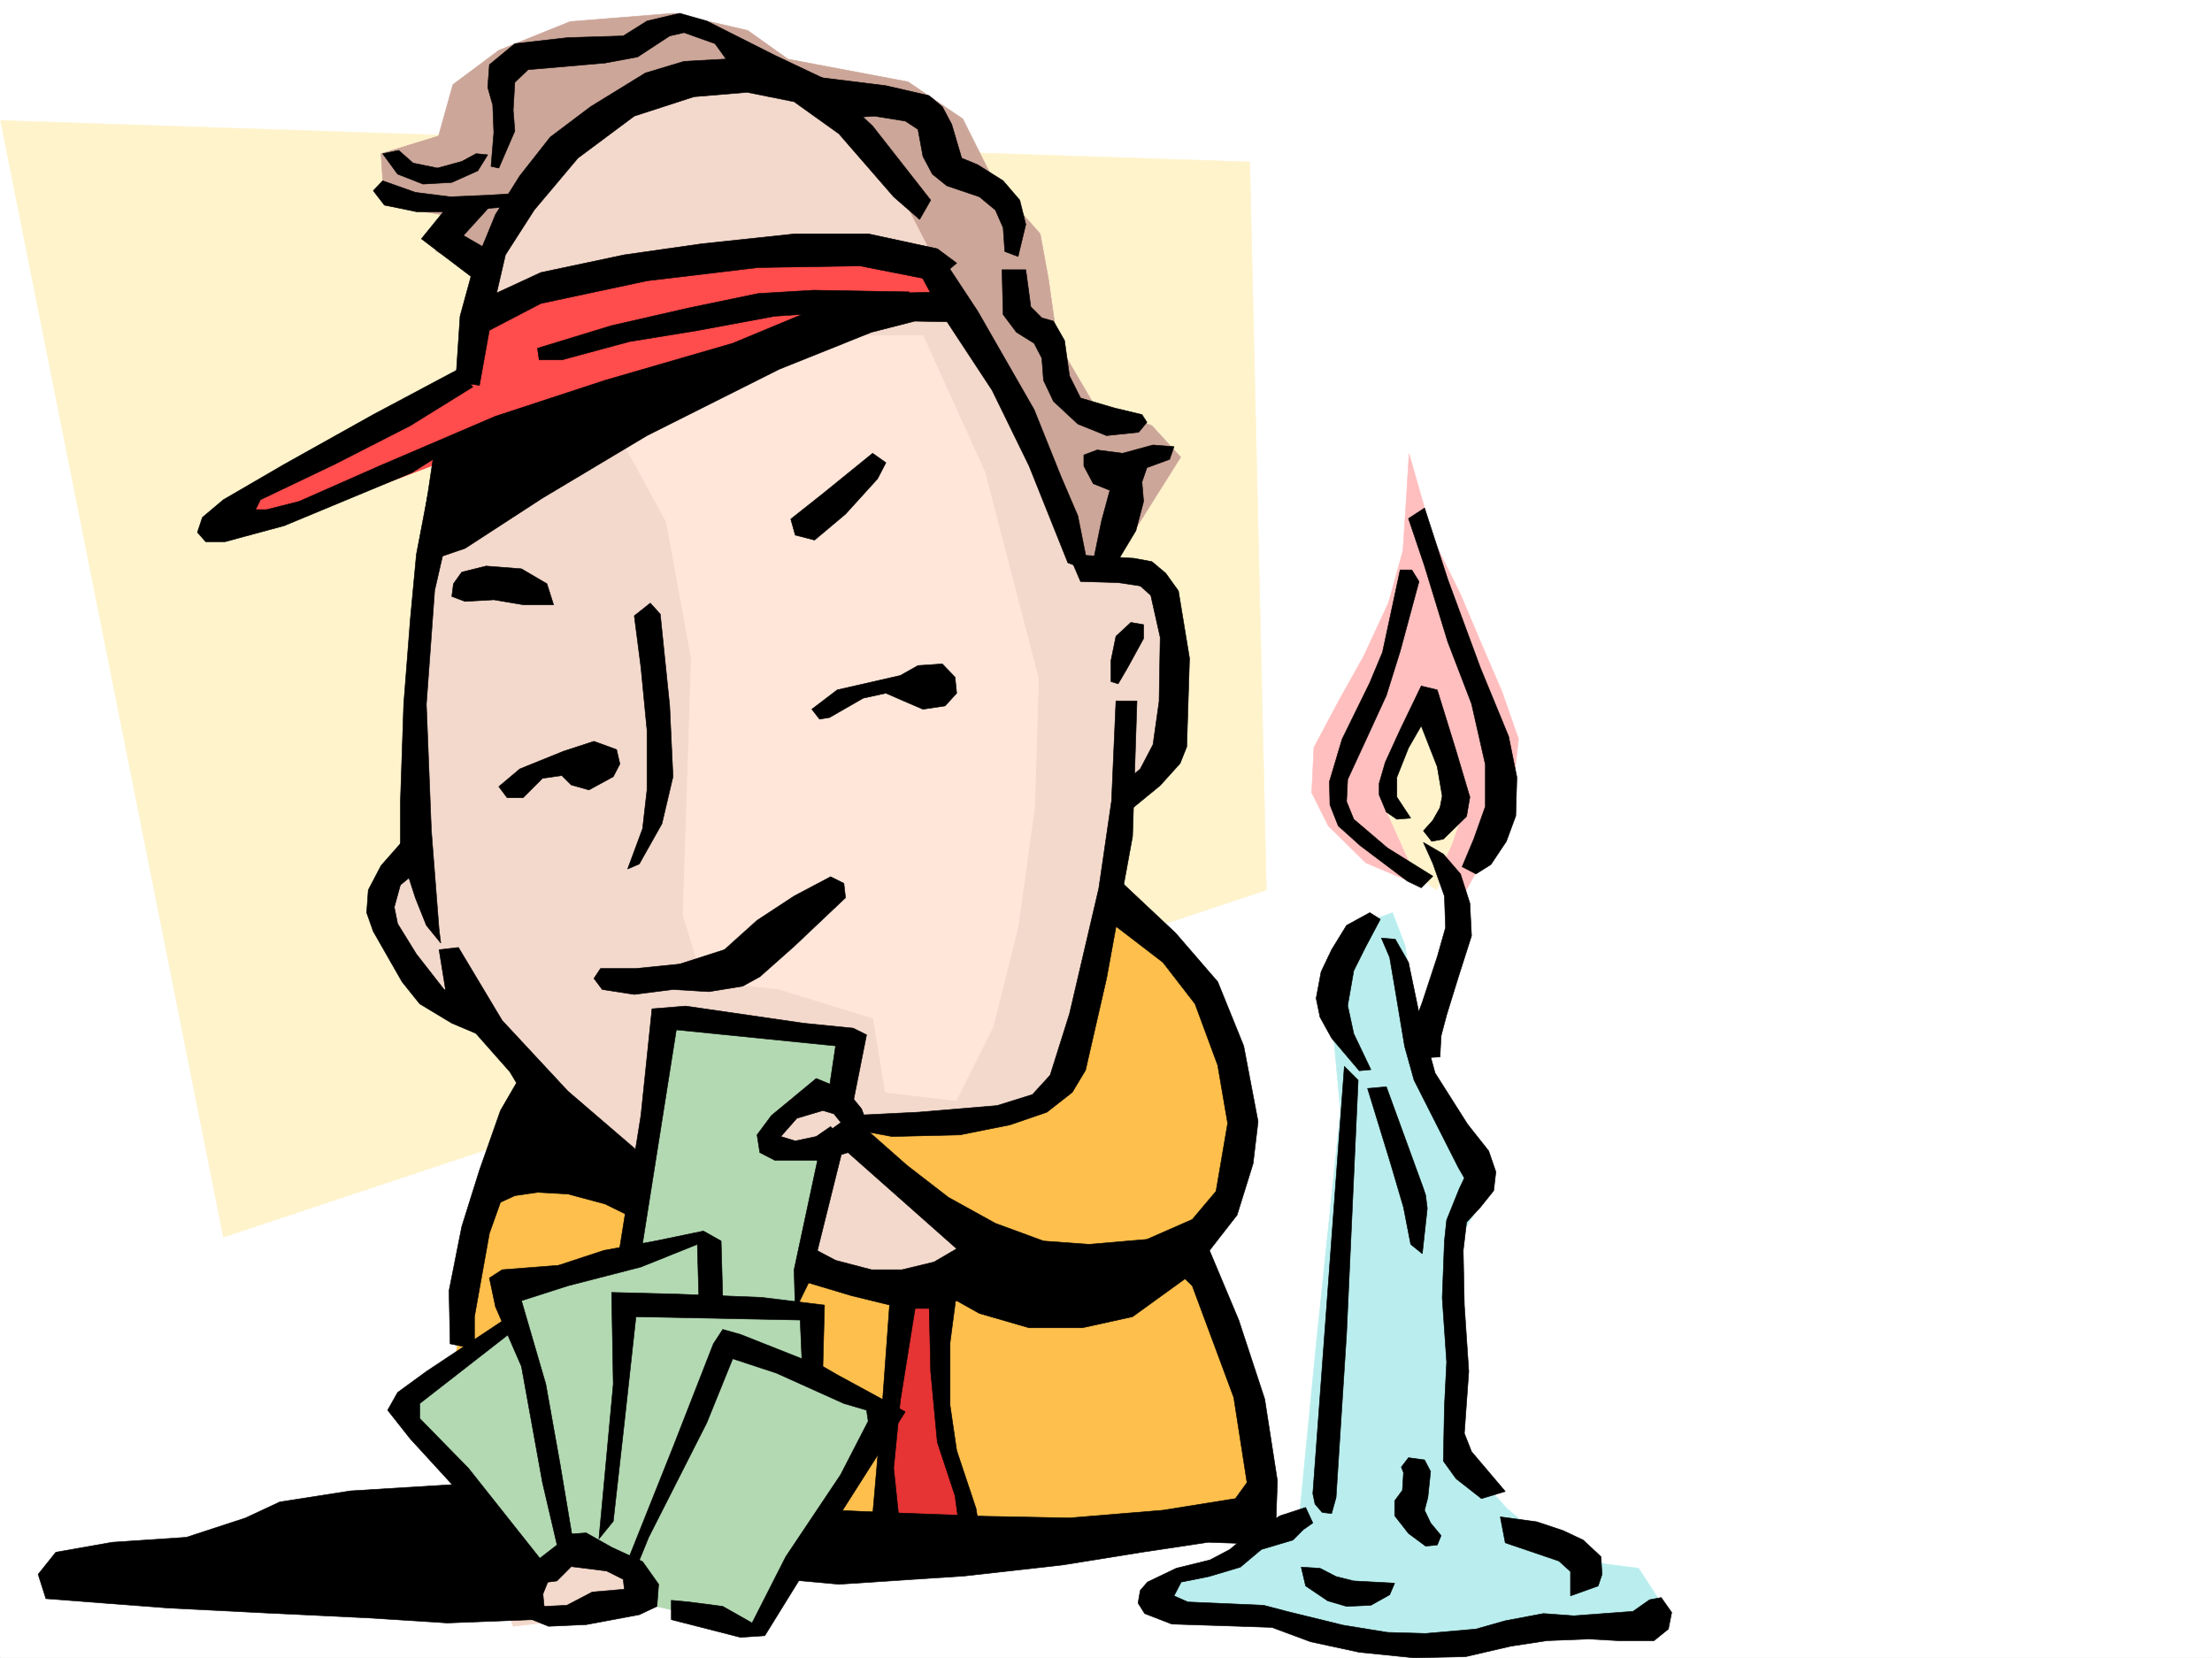 <svg xmlns="http://www.w3.org/2000/svg" width="2997.016" height="2246.668"><rect width="100%" height="100%" fill="#333333" stroke="none"/><defs><clipPath id="a"><path d="M0 0h2997v2244.137H0Zm0 0"/></clipPath></defs><path fill="#fff" d="M0 2246.297h2997.016V0H0Zm0 0"/><g clip-path="url(#a)" transform="translate(0 2.16)"><path fill="#fff" fill-rule="evenodd" stroke="#fff" stroke-linecap="square" stroke-linejoin="bevel" stroke-miterlimit="10" stroke-width=".743" d="M.742 2244.137h2995.531V-2.16H.743Zm0 0"/></g><path fill="#f3d9cc" fill-rule="evenodd" stroke="#f3d9cc" stroke-linecap="square" stroke-linejoin="bevel" stroke-miterlimit="10" stroke-width=".743" d="m678.816 2158.672 112.41-89.89 128.876 78.628-78.707 38.945-146.079 17.243zm0 0"/><path fill="#fff3cc" fill-rule="evenodd" stroke="#fff3cc" stroke-linecap="square" stroke-linejoin="bevel" stroke-miterlimit="10" stroke-width=".743" d="m.742 163.281 301.969 1513.016 1413.074-470.375-22.48-986.453Zm0 0"/><path fill="#baeeee" fill-rule="evenodd" stroke="#baeeee" stroke-linecap="square" stroke-linejoin="bevel" stroke-miterlimit="10" stroke-width=".743" d="m1886.613 1236.617-38.941 14.23-36.715 44.184-16.5 50.95 13.488 69.636 8.25 89.89-32.96 316.825-22.485 229.95-126.644 72.687-69.676 27.683 19.511 19.47 101.114 11.26 111.668 30.696 107.133 20.215 117.613-17.207 114.64-19.469h86.922l27.723-25.496-30.734-47.152-47.196-6.024-44.965-27.722-53.175-19.47-33.703-28.464-59.196-66.629-19.472-73.43 14.23-109.363 5.242-122.812 31.473-53.176-20.254-70.418-41.953-67.41-33.703-97.356-13.492-101.152zm0 0"/><path fill="#fff3cc" fill-rule="evenodd" stroke="#fff3cc" stroke-linecap="square" stroke-linejoin="bevel" stroke-miterlimit="10" stroke-width=".743" d="m1928.57 903.328-77.93 151.278 5.282 64.437 30.691 38.941 59.2 47.938 72.687-134.816-19.473-98.141-44.964-72.649zm0 0"/><path fill="#ffbfbf" fill-rule="evenodd" stroke="#ffbfbf" stroke-linecap="square" stroke-linejoin="bevel" stroke-miterlimit="10" stroke-width=".743" d="m1906.086 665.129-5.238 80.898-19.473 70.38-33.703 72.687-31.477 56.148-35.972 67.41-3.012 61.426 22.484 44.965 50.946 50.164 72.687 30.695-47.937-106.351 19.472-58.418 41.957-75.656 25.493 58.414 25.453 67.449-20.215 59.156-19.512 41.953 30.734 33.707 34.485-62.172 35.933-83.906 8.25-72.648-22.48-64.399-27.723-64.437-28.465-67.406-35.972-72.649-33.703-117.613zm0 0"/><path fill="#ffbf4c" fill-rule="evenodd" stroke="#ffbf4c" stroke-linecap="square" stroke-linejoin="bevel" stroke-miterlimit="10" stroke-width=".743" d="m733.516 1437.355-85.395 209.73-34.484 213.45 89.148 201.48 698.324 23.227 322.184-46.41-100.41-345.332 62.172-100.332-11.965-167.035-54.703-96.656-92.899-101.11-135.64-81.64zm0 0"/><path fill="#b3d9b3" fill-rule="evenodd" stroke="#b3d9b3" stroke-linecap="square" stroke-linejoin="bevel" stroke-miterlimit="10" stroke-width=".743" d="M679.559 1798.367 539.46 1906.984l182.832 229.207 42.7-42.699 101.152 50.164-4.497 26.98 159.567 35.192 185.84-286.84-100.407-54.699 3.754-80.898-31.476-11.965 85.433-361.051-260.015-30.691-42.696 306.347L690.82 1748.2zm0 0"/><path fill="#e63333" fill-rule="evenodd" stroke="#e63333" stroke-linecap="square" stroke-linejoin="bevel" stroke-miterlimit="10" stroke-width=".743" d="m1222.773 1736.195-19.472 190.262 8.25 147.563 108.62-3.754-42.694-174.504 3.753-190.258zm0 0"/><path fill="#cca699" fill-rule="evenodd" stroke="#cca699" stroke-linecap="square" stroke-linejoin="bevel" stroke-miterlimit="10" stroke-width=".743" d="m648.121 370.746-57.71-30.691 19.472-47.196-89.149-14.976-4.496-69.676 77.926-23.969 19.473-69.636 62.207-46.45L772.5 29.207l140.094-11.223 100.41 23.227 54.7 38.945 162.577 30.692 74.172 50.207 42.7 85.355 62.206 70.418 11.223 61.426 12.004 85.394 50.203 85.395 77.887 27.684 38.984 42.695-89.93 143.066h-92.902zm0 0"/><path fill="#f3d9cc" fill-rule="evenodd" stroke="#f3d9cc" stroke-linecap="square" stroke-linejoin="bevel" stroke-miterlimit="10" stroke-width=".743" d="M959.043 95.129 846.672 130.32l-93.684 81.64-69.675 104.868-42.7 185.762-77.183 442.652 3.754 201.485-65.922 62.167 46.449 116.125 104.906 65.887 217.281 197.766 42.696-208.988 244.258 26.976-19.473 65.887-65.961 15.754-26.941 50.168 46.453 19.472 46.449-15.718-42.734 178.254 116.906 27.722 116.129-54.699-155.11-147.523 7.508-18.73 221.031-35.231 38.946-42.657 89.183-361.05 65.926-65.922-18.73-228.422-116.871-31.477-124.376-275.613-151.355-294.387-108.66-81.64Zm0 0"/><path fill="#ff4c4c" fill-rule="evenodd" stroke="#ff4c4c" stroke-linecap="square" stroke-linejoin="bevel" stroke-miterlimit="10" stroke-width=".743" d="m640.613 417.195 221.035-57.672 256.22-23.968 147.605 8.25 30.73 85.394-197.805 7.469L380.637 708.57h-85.434l345.41-213.484zm0 0"/><path fill="#ffe6d9" fill-rule="evenodd" stroke="#ffe6d9" stroke-linecap="square" stroke-linejoin="bevel" stroke-miterlimit="10" stroke-width=".743" d="m1250.496 454.656 83.91 185.02 72.684 280.113-5.238 173.762-22.48 162.535-33.708 134.82-50.203 100.368-95.91-11.223-16.465-100.367-128.871-39.688-101.152-10.52-27.723-89.851 5.238-157.297 5.985-190.262-33.704-184.98-61.464-112.375 313.972-140.055zm0 0"/><path fill-rule="evenodd" stroke="#000" stroke-linecap="square" stroke-linejoin="bevel" stroke-miterlimit="10" stroke-width=".743" d="m1930.094 688.355 31.437 96.618 44.219 119.84 38.203 92.863 11.262 55.445-1.528 52.43-12.706 34.449-20.997 31.477-20.215 12.707-18.73-9.739 15.719-37.457 15.719-44.183v-56.93l-18.727-82.383-32.219-83.867-31.437-102.64-21.738-64.395zm0 0"/><path fill-rule="evenodd" stroke="#000" stroke-linecap="square" stroke-linejoin="bevel" stroke-miterlimit="10" stroke-width=".743" d="m1897.094 772.227-23.969 111.59-17.203 41.21-37.5 76.403-17.203 57.672.742 31.476 11.223 28.465 29.992 26.938 63.691 47.937 18.73 8.992 15.72-15.715-61.426-38.203-45.711-38.941-9.735-23.969 1.485-29.992 22.484-48.68 29.95-65.14 18.73-59.938 25.492-94.39-9.734-15.715zm0 0"/><path fill-rule="evenodd" stroke="#000" stroke-linecap="square" stroke-linejoin="bevel" stroke-miterlimit="10" stroke-width=".743" d="m1911.363 1108.523-18.765-28.464v-26.938l15.758-39.687 17.242-29.993 21.699 55.446 6.766 39.687-3.012 15.719-9.735 17.242-12.746 14.23 11.258 14.235 15.719-3.012 31.476-30.691 4.497-26.238-18.73-62.91-25.493-82.383-21.7-5.243-28.503 59.16-20.215 44.223-8.25 28.465v15.715l9.734 23.227 14.235 9.738zm-463.058-357.257 88.402 5.242 23.969 4.496 18.77 15.719 17.202 23.968 15.016 91.375-3.754 119.84-8.992 22.485-26.98 29.949-53.957 44.183-2.973-41.171 29.949-25.493 17.246-32.921 8.25-58.458 1.485-86.878-12.747-56.93-14.234-12.707-29.95-4.496-50.948-1.528zm0 0"/><path fill-rule="evenodd" stroke="#000" stroke-linecap="square" stroke-linejoin="bevel" stroke-miterlimit="10" stroke-width=".743" d="M1505.234 923.543v-28.465l6.762-32.96 20.215-18.731 17.242 3.011v18.727l-21.738 39.688-12.707 21.703zm423.336 217.941 26.977 15.758 23.226 26.942 12.747 39.687 2.23 44.219-17.95 56.148-15.757 50.95-7.508 28.464-1.484 28.465-25.453 1.485-8.25-49.422 9.734-26.239 20.215-61.386 11.262-39.723-1.528-42.7-15.715-44.183zm-72.648 95.133-31.477 17.242-20.254 32.961-14.234 29.95-6.723 35.933 5.239 25.492 15.718 28.465 37.457 44.184 15.758-1.485-23.226-48.718-8.25-38.2 8.25-47.156 15.718-31.476 20.254-38.2zm22.441 235.93 50.207 137.824 3.008 8.996 2.23 17.985-6.726 61.425-15.719-12.746-9.773-50.203-17.203-58.418-31.477-102.597zm0 0"/><path fill-rule="evenodd" stroke="#000" stroke-linecap="square" stroke-linejoin="bevel" stroke-miterlimit="10" stroke-width=".743" d="m1890.367 1272.586 17.988 31.437 15.715 75.66 20.254 74.133 44.184 69.676 28.465 35.934 9.777 28.465-3.012 25.492-17.988 22.445-18.727 20.254-4.496 38.2 1.485 74.132 6.023 89.89-6.023 83.872 9.738 24.75 45.707 53.918-32.219 9.738-34.449-26.98-17.242-23.97 1.484-74.132 3.012-59.941-5.98-86.88 2.968-77.144 3.012-28.465 17.242-42.699 6.727-14.23-8.211-14.235-59.942-118.355-12.746-45.668-12.746-76.402-7.508-44.18-11.218-26.238zm-68.933 172.277 18.73 18.688-15.719 343.808-14.234 221.735-6.02 21.703-12.707-1.488-9.777-11.262-2.969-14.23zm77.183 543.02 9.738-12.746 21.739 3.011 8.21 15.72-3.714 35.226-4.496 17.203 8.21 17.246 14.231 17.203-5.238 12.746-15.719 1.485-23.223-17.204-18.73-23.968v-20.254l10.48-14.23 1.485-23.97zm-110.144 137.086 21.738 11.222 23.969 5.98 55.445 3.013-6.766 15.718-25.453 14.23-32.96 1.485-25.493-7.465-29.953-20.214-6.02-25.497zm244.257-69.676 49.461 6.723 35.934 12.004 26.98 12.746 23.97 22.445 1.523 23.969-5.239 15.758-37.5 13.449v-32.961l-15.715-14.235-72.687-24.71zm0 0"/><path fill-rule="evenodd" stroke="#000" stroke-linecap="square" stroke-linejoin="bevel" stroke-miterlimit="10" stroke-width=".743" d="m1769 2042.547-34.484 11.258-45.707 26.941-22.485 18.73-26.937 14.231-45.711 11.262-38.98 18.687-9.739 11.262-3.008 17.203 8.992 14.235 36.715 14.23 135.637 4.496 52.434 19.473 65.921 14.234 74.211 7.508 69.676-1.488 61.43-14.23 49.46-7.509 56.188-2.23 39.684 2.23h48.719l19.472-15.718 4.496-22.485-14.23-20.21-15.719 2.968-22.484 15.758-80.192 5.984-41.175-3.012-51.727 9.735-39.688 11.262-68.19 5.98-51.688-1.484-59.942-9.735-76.441-18.73-31.477-8.25-102.637-4.496-18.726-8.25 9.734-18.73 37.457-7.466 42.7-12.75 28.503-23.964 42.696-12.711 14.234-14.23 12.746-8.993zM540.207 203.75l19.469 17.203 33.004 6.766 32.96-8.992 19.47-10.52 15.718 1.527-13.488 21.7-35.192 15.757-38.98 2.227-34.45-13.488-20.253-27.723zm-21.742 41.172 44.223 15.719 47.195 6.023 53.215-2.27 34.445-2.23-8.992 17.95-82.422 6.761h-41.953l-43.442-8.992-14.976-19.473Zm0 0"/><path fill-rule="evenodd" stroke="#000" stroke-linecap="square" stroke-linejoin="bevel" stroke-miterlimit="10" stroke-width=".743" d="m651.836 384.98-80.898-61.39 38.945-47.934 55.441 2.227-37.457 41.21 37.457 21.704zm13.488-159.53 3.754-45.669-1.484-37.457-6.766-23.969 2.27-30.73 34.445-28.465 71.945-8.21 74.914-2.27 32.22-20.215 44.222-10.48 36.715 10.48 92.16 46.45 86.918 41.175-150.614-32.965-17.242-23.965-41.953-14.976-19.473 4.496-43.48 28.465-44.184 8.25-104.16 8.992-17.988 17.203-2.227 37.46 2.227 28.466-21.7 50.203zm0 0"/><path fill-rule="evenodd" stroke="#000" stroke-linecap="square" stroke-linejoin="bevel" stroke-miterlimit="10" stroke-width=".743" d="m617.39 517.566 5.981-89.148 17.242-62.91 30.735-74.88 32.96-52.429 41.212-52.433 54.699-41.211 74.176-45.672 52.433-15.758 80.934-4.496 113.86 35.23 60.683 56.93 78.672 100.371L1246 297.355l-35.191-30.69-74.172-85.395-60.723-43.442-63.652-12.746-71.946 5.98-80.937 26.239-76.402 56.93-59.196 70.378-38.945 60.684-15.758 68.152-19.473 108.617zm0 0"/><path fill-rule="evenodd" stroke="#000" stroke-linecap="square" stroke-linejoin="bevel" stroke-miterlimit="10" stroke-width=".743" d="m728.277 471.86 100.407-30.696 104.867-23.969 93.683-19.468 74.918-4.497 130.36 2.266-47.938 23.969-134.855 8.953-104.906 19.473-92.16 15.015-91.415 24.711h-30.734zm0 0"/><path fill-rule="evenodd" stroke="#000" stroke-linecap="square" stroke-linejoin="bevel" stroke-miterlimit="10" stroke-width=".743" d="m651.836 406.719 80.937-37.457 113.118-23.969 104.902-14.977 126.648-13.488h98.883l93.645 20.215 26.234 19.473-28.465 23.964-102.636-20.214-137.868 2.27-150.613 17.944-143.848 30.735-87.664 45.668zm-30.691 93.605L505.758 561.75l-120.621 67.41-82.426 47.934-28.504 23.968-6.723 20.254 11.22 12.707h26.237l80.196-21.699 173.054-71.906 28.465-17.984L570.937 727.3l6.727 19.469 21.738 6.726 30.735-10.48L735 674.867l141.621-84.652 179.078-89.89 125.121-50.165 58.453-14.976 80.899 1.484-41.211-41.172-87.664 2.23-83.164 19.47-115.383 47.937-173.059 50.207-148.343 48.68-157.38 67.406-108.616 47.937-44.223 11.223h-14.977l6.766-13.492 100.367-47.934 102.68-52.433 84.648-52.434zm476.511-396.945 102.637 12.71 58.453 13.49 17.984 14.976 12.75 23.965 13.489 45.71 21.699 8.993 34.488 21.699 22.48 26.238 8.212 32.922-10.477 43.477-17.988-6.762-2.227-32.219-10.52-23.969-21.698-17.945-44.223-14.977-19.473-15.757-12.746-23.97-6.727-36.675-17.242-11.262-41.953-6.722-30.734 2.226zm292.192 262.129 6.765 50.203 14.977 14.977 15.754 4.496 14.976 26.195 6.727 47.937 15.012 29.989 45.671 13.453 37.497 8.992 6.726 10.48-11.223 13.489-43.48 4.496-38.941-15.719-32.965-30.73-13.488-28.426-2.266-29.992-10.48-20.215-23.97-14.973-17.984-23.969-1.527-60.683zm124.379 394.754 24.75-41.211 10.476-39.688-2.226-26.238 6.726-19.469 30.73-11.222 5.985-17.243-28.465-2.23-41.215 11.223-34.484-4.496-17.984 6.761v14.977l12.746 23.969 22.48 8.992-11.223 41.172-11.257 54.703zm0 0"/><path fill-rule="evenodd" stroke="#000" stroke-linecap="square" stroke-linejoin="bevel" stroke-miterlimit="10" stroke-width=".743" d="m1282.715 358.039 41.953 63.656 76.441 133.328 36.715 91.38 22.485 52.433 14.972 74.875-28.465-11.223-52.472-131.062-50.164-102.637-67.45-102.598-32.96-60.683zm-100.41 256.145-67.407 54.699-43.48 34.449 6.023 21.7 26.196 6.765 41.953-35.23 43.48-47.938 11.223-21.7zM614.379 790.953l11.262-15.719 32.96-8.25 47.934 3.754 34.488 20.215 8.993 28.465h-41.211l-39.727-6.723-38.941 2.227-17.989-6.727zm245 43.442 8.992 69.675 8.25 85.395v80.86l-5.98 52.433-20.254 54.699 15.758-6.766 30.73-54.66 14.977-63.656-4.497-95.871-12.746-124.34-13.492-14.973zm-183.535 231.433 28.465-23.969 59.195-23.968 41.215-13.45 30.691 11.22 4.496 19.472-8.992 17.242-32.96 17.95-23.97-6.727-12.746-12.746-26.238 3.753-26.195 26.235h-21.739zM1099.922 961l34.45-26.234 85.429-19.473 23.969-13.492 32.96-2.227 17.247 17.985 2.226 21.703-15.719 17.242-29.988 4.496-26.195-11.262-24.008-10.476-30.695 6.722-45.707 26.239-13.489 2.226zm-286.25 351.274h47.976l59.196-5.981 60.683-19.473 44.184-39.726 50.203-32.961 49.461-26.195 17.988 8.992 2.227 19.472-69.676 65.922-46.45 41.172-23.226 12.746-45.707 7.469-48.68-2.973-52.472 6.727-43.441-6.727-11.22-14.972zM549.2 1135.504l-32.962 37.457-17.242 32.96-2.23 30.696 8.992 25.453 38.945 68.192 23.969 29.949 43.476 26.195 53.176 22.485-30.691-63.657-33-4.496-37.457-47.937-25.457-41.211-4.496-22.442 8.25-29.992 21.703-17.945zm0 0"/><path fill-rule="evenodd" stroke="#000" stroke-linecap="square" stroke-linejoin="bevel" stroke-miterlimit="10" stroke-width=".743" d="m579.93 668.883-15.754 82.383-8.211 87.625-8.996 115.343-4.496 133.332v65.922l20.215 62.914 14.976 37.457 19.512 23.97-2.27-17.99-10.48-134.816-6.762-170.789 11.262-154.289 17.203-74.914zm525.976 792.441-60.683 50.164-19.512 26.239 3.754 23.964 20.254 10.48h65.18l41.21-12.745-30.734-32.922-19.469 13.45-28.465 6.023-19.511-6.024 21.738-24.71 35.23-10.481 14.973 4.5 15.719 19.468 21.742 23.97 8.992-26.196-8.992-23.969-19.473-23.969zm-484.761-177.515 59.195 98.886 89.148 95.871 101.153 86.88-11.262 85.394-39.688-19.508-50.203-13.453-41.21-2.266-30.735 4.496-19.473 8.993-14.972 41.953-20.254 113.078v43.441l-32.961-6.726-1.488-71.907 17.246-86.879 23.964-76.402 28.465-80.898 21.742-37.457-8.992-14.973-84.691-95.875-11.223-69.637zm0 0"/><path fill-rule="evenodd" stroke="#000" stroke-linecap="square" stroke-linejoin="bevel" stroke-miterlimit="10" stroke-width=".743" d="m1511.996 949.738-5.98 135.602-17.243 118.316-39.726 170.043-26.2 83.13-24.007 26.233-47.934 14.977-107.136 8.992-91.414 4.457 8.25 19.512 47.937 8.953 92.156-2.226 67.45-13.493 50.203-17.203 34.449-26.98 17.984-29.95 28.465-124.335 35.23-192.493 5.98-183.535zm0 0"/><path fill-rule="evenodd" stroke="#000" stroke-linecap="square" stroke-linejoin="bevel" stroke-miterlimit="10" stroke-width=".743" d="m1518.723 1194.66 74.172 69.676 56.968 65.926 35.192 86.879 19.511 102.597-6.765 56.93-21.7 69.676-62.953 80.898-78.667 56.89-68.192 15.016h-71.945l-67.406-19.511-30.735-17.203-37.457 10.476h-34.445l-70.461-17.242-65.18-19.473 6.766-47.933 36.715 19.468 48.68 12.747h41.21l43.442-10.477 30.73-17.988-176.809-156.555 32.961-23.969 76.403 67.45 56.222 43.437 63.657 35.191 65.218 23.97 61.426 4.495 78.672-6.726 61.426-26.977 32.219-38.203 15.754-92.117-13.489-78.672-30.73-83.125-43.442-56.188-74.172-56.93zm0 0"/><path fill-rule="evenodd" stroke="#000" stroke-linecap="square" stroke-linejoin="bevel" stroke-miterlimit="10" stroke-width=".743" d="m837.68 1703.274 30.691-191.786 15.016-144.55 45.668-3.715 159.605 23.183 67.45 6.766 17.984 8.992-21.738 109.324-30.735-23.969 10.52-70.378-215.793-21.739-47.977 303.375zm272.722-143.848-34.488 161.05 1.527 54.704 20.215-41.211 43.438-174.543zm95.911 194.015-10.516 144.551-14.977 172.274 38.98 4.496-8.991-85.395 8.992-91.375 21.703-135.558zm89.89-2.231-8.992 68.153v84.614l8.992 61.425 26.238 78.668 4.496 28.465-26.238 4.496-6.722-50.203-24.008-72.648-8.992-95.875-2.23-95.871zm0 0"/><path fill-rule="evenodd" stroke="#000" stroke-linecap="square" stroke-linejoin="bevel" stroke-miterlimit="10" stroke-width=".743" d="m909.582 2194.606 93.684 23.968 32.96-2.23 95.915-155.07 94.386-148.305-92.156-50.168-19.473-11.258 2.227-83.129-85.395-10.476-115.382-4.497-87.664-2.23 2.23 124.3-14.976 161.794-4.497 47.937 19.473-23.969 14.977-133.332 15.757-143.808 222.516 4.496 2.27 52.434-83.168-32.961-24.008-6.727-12.707 19.473-54.7 140.054-63.695 159.57 11.223 10.477 19.512-47.937 78.668-155.07 35.191-86.88 59.195 19.473 91.418 41.211 30.73 8.992 2.231 14.977-37.457 72.648-74.176 110.848-45.707 89.89-39.726-22.484-45.707-5.98-23.969-2.23zm0 0"/><path fill-rule="evenodd" stroke="#000" stroke-linecap="square" stroke-linejoin="bevel" stroke-miterlimit="10" stroke-width=".743" d="m947.043 1764.66-2.23-78.629-76.442 30.696-98.883 25.492-62.953 20.215 32.965 113.078 19.508 109.36L778.48 2101l-19.472 10.477L735 2008.84l-28.465-157.297-35.187-80.86-8.25-38.984 17.242-11.222 76.402-5.98 61.426-20.216 69.715-12.746 65.18-13.488 23.968 13.488 2.227 78.63zm0 0"/><path fill-rule="evenodd" stroke="#000" stroke-linecap="square" stroke-linejoin="bevel" stroke-miterlimit="10" stroke-width=".743" d="m697.543 2137.676 76.441-59.16 20.215-1.485 34.485 19.473 41.957 19.473 21.738 30.691-2.266 29.95-23.968 11.26-71.946 13.454-50.949 2.266-38.941-15.72-8.993-28.464 39.684-6.02 2.27 23.223 30.734-1.484 34.445-17.985 43.442-3.754-1.489-13.453-22.48-11.257-47.938-5.985-19.472 19.473-54.7 6.765zm0 0"/><path fill-rule="evenodd" stroke="#000" stroke-linecap="square" stroke-linejoin="bevel" stroke-miterlimit="10" stroke-width=".743" d="m682.57 1788.629-104.906 69.676-38.945 28.464-13.489 23.97 30.735 38.945 98.14 107.093 56.93 78.668L735 2115.977l-100.367-126.61-65.961-67.406v-20.215l128.871-100.371Zm954.547-98.102 41.211 98.102 35.23 107.133 17.204 110.851-2.23 61.426-28.466 23.969-62.949-2.27-89.89 13.489-107.172 17.246-133.371 14.972-170.047 11.223-74.211-6.727 67.445-93.644 87.664 3.754 117.652 4.496 113.86 2.23 126.644-10.48 98.141-15.715 15.719-21.742-17.95-115.344-56.222-151.277-26.2-25.492zm0 0"/><path fill-rule="evenodd" stroke="#000" stroke-linecap="square" stroke-linejoin="bevel" stroke-miterlimit="10" stroke-width=".743" d="m621.145 2011.11-146.118 8.992-95.914 14.976-46.449 21.7-80.156 26.234-100.41 6.726-76.438 13.489-23.969 29.953 10.477 32.96 87.664 6.766 78.707 5.98 132.59 6.727 140.133 6.762 104.867 6.727 115.383-4.497 24.008-59.16zm0 0"/></svg>
